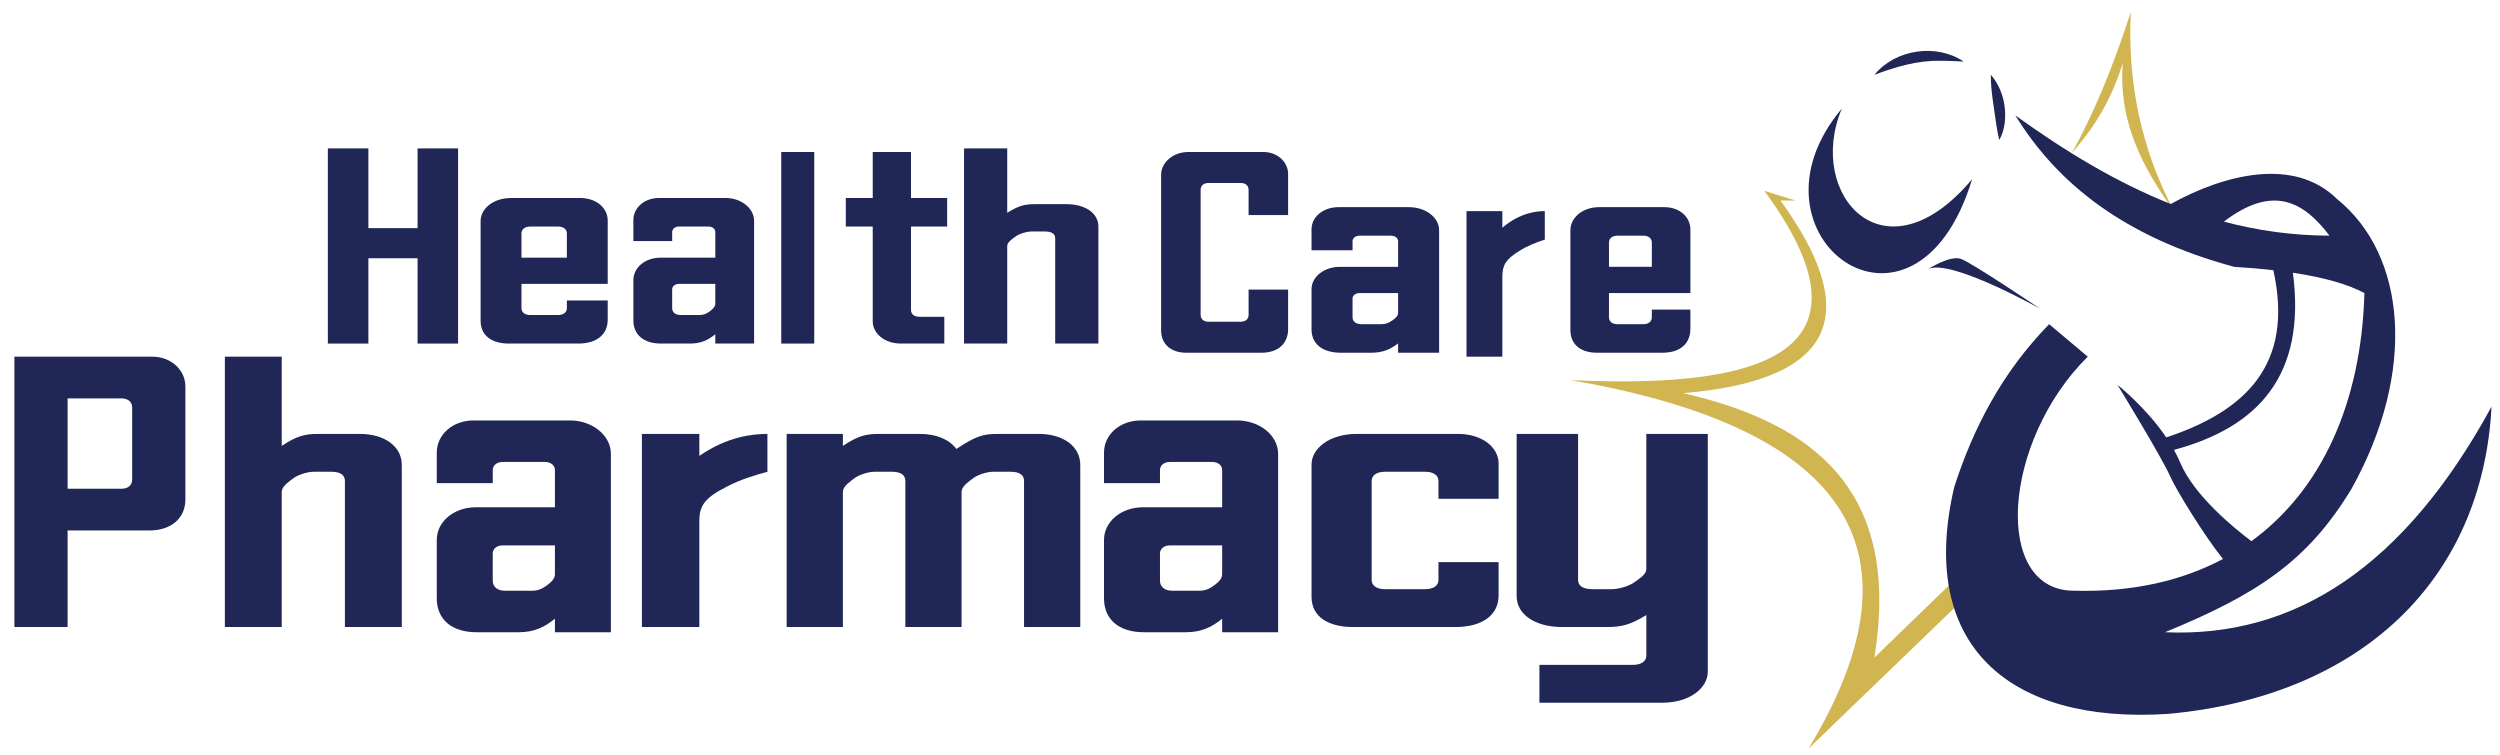 <?xml version="1.0" encoding="UTF-8"?>
<svg xmlns="http://www.w3.org/2000/svg" viewBox="0 0 690.667 208.667">
  <defs>
    <style>
      .cls-1 {
        fill: #d0b550;
      }

      .cls-1, .cls-2 {
        stroke-width: 0px;
      }

      .cls-2 {
        fill: #202655;
      }
    </style>
  </defs>
  <g id="Layer_2" data-name="Layer 2">
    <path class="cls-2" d="M115.36,41h11.196v53.915h-11.196v-23.569h-13.588v23.569h-11.197v-53.915h11.197v22.028h13.588v-22.028Z"/>
    <path class="cls-2" d="M167.889,78.427h-23.825v6.675c0,1.207.941,1.931,2.508,1.931h7.524c1.567,0,2.508-.724,2.508-1.931v-2.091h11.285v5.308c0,4.021-2.926,6.595-8.151,6.595h-19.228c-4.389,0-7.733-2.011-7.733-6.273v-27.587c0-3.297,3.344-6.354,8.464-6.354h19.018c4.494,0,7.628,2.734,7.628,6.193v17.534ZM146.572,62.583c-1.567,0-2.508.724-2.508,1.93v6.676h12.54v-6.676c0-1.206-.941-1.93-2.508-1.93h-7.524Z"/>
    <path class="cls-2" d="M200.491,54.701c4.269,0,7.842,2.815,7.842,6.354v33.861h-10.721v-2.574c-1.886,1.528-3.871,2.574-6.949,2.574h-8.04c-4.765,0-7.644-2.413-7.644-6.435v-11.099c0-3.458,3.276-6.193,7.446-6.193h15.189v-7.078c0-.885-.794-1.528-1.886-1.528h-8.14c-1.092,0-1.886.644-1.886,1.528v2.493h-10.722v-5.791c0-3.458,3.077-6.112,7.048-6.112h18.465ZM197.612,83.896v-5.469h-10.027c-1.092,0-1.886.643-1.886,1.528v5.147c0,1.207.894,1.931,2.383,1.931h5.162c1.092,0,1.886-.322,2.879-1.046.992-.724,1.489-1.367,1.489-2.091Z"/>
    <path class="cls-2" d="M215.832,94.915v-52.922h9.117v52.922h-9.117Z"/>
    <path class="cls-2" d="M248.939,94.915c-4.797,0-7.832-2.976-7.832-6.113v-26.22h-7.44v-7.882h7.44v-12.708h10.573v12.708h9.986v7.882h-9.986v23.083c0,1.126.881,1.85,2.35,1.85h6.853v7.399h-11.944Z"/>
    <path class="cls-2" d="M294.608,56.404c5.302,0,8.836,2.541,8.836,6.161v32.349h-11.928v-29.114c0-1.232-.994-1.848-2.872-1.848h-3.645c-1.436,0-3.203.616-4.086,1.155l-.773.539c-1.326.924-1.878,1.617-1.878,2.388v26.881h-11.929v-53.915h11.929v17.792c3.092-1.926,4.749-2.388,7.621-2.388h8.725Z"/>
    <path class="cls-2" d="M327.683,97.444c-3.826,0-6.905-2.06-6.905-6.179v-43.015c0-3.169,3.079-6.258,7.558-6.258h20.715c3.919,0,6.812,2.773,6.812,6.1v11.328h-10.918v-6.971c0-1.188-.84-1.902-2.239-1.902h-8.771c-1.4,0-2.239.713-2.239,1.902v34.538c0,1.188.839,1.901,2.239,1.901h8.771c1.4,0,2.239-.713,2.239-1.901v-6.971h10.918v10.932c0,3.882-2.706,6.496-7.279,6.496h-20.902Z"/>
    <path class="cls-2" d="M389.293,57.23c4.51,0,8.286,2.815,8.286,6.354v33.861h-11.329v-2.574c-1.993,1.528-4.091,2.574-7.343,2.574h-8.496c-5.035,0-8.077-2.413-8.077-6.435v-11.099c0-3.458,3.462-6.193,7.867-6.193h16.049v-7.078c0-.885-.84-1.528-1.993-1.528h-8.602c-1.154,0-1.994.644-1.994,1.528v2.493h-11.329v-5.791c0-3.458,3.252-6.112,7.448-6.112h19.512ZM386.25,86.426v-5.469h-10.594c-1.154,0-1.994.643-1.994,1.528v5.147c0,1.207.944,1.931,2.518,1.931h5.455c1.153,0,1.993-.322,3.041-1.046,1.05-.724,1.574-1.367,1.574-2.091Z"/>
    <path class="cls-2" d="M415.049,62.905c4.857-4.102,9.347-4.584,11.728-4.584v7.882c-2.199.724-4.673,1.608-7.055,3.137-3.666,2.252-4.674,3.861-4.674,7.078v22.118h-9.896v-40.214h9.896v4.584Z"/>
    <path class="cls-2" d="M467,80.957h-22.494v6.675c0,1.207.888,1.931,2.368,1.931h7.103c1.48,0,2.368-.724,2.368-1.931v-2.091h10.654v5.308c0,4.021-2.762,6.595-7.695,6.595h-18.152c-4.144,0-7.301-2.011-7.301-6.273v-27.587c0-3.297,3.157-6.354,7.992-6.354h17.955c4.242,0,7.202,2.734,7.202,6.193v17.534ZM446.875,65.112c-1.48,0-2.368.724-2.368,1.93v6.676h11.839v-6.676c0-1.206-.888-1.93-2.368-1.93h-7.103Z"/>
    <path class="cls-2" d="M3.977,173.226v-74.692h38.067c5.277,0,9.171,3.735,9.171,8.216v31.264c0,5.015-3.769,8.536-9.925,8.536h-22.614v26.676H3.977ZM18.676,135.027h14.825c1.884,0,3.015-.961,3.015-2.561v-19.846c0-1.601-1.131-2.561-3.015-2.561h-14.825v24.969Z"/>
    <path class="cls-2" d="M99.363,119.875c6.982,0,11.637,3.521,11.637,8.536v44.815h-15.71v-40.334c0-1.707-1.309-2.561-3.782-2.561h-4.801c-1.891,0-4.218.854-5.382,1.601l-1.018.747c-1.746,1.281-2.473,2.241-2.473,3.308v37.239h-15.711v-74.692h15.711v24.648c4.073-2.668,6.255-3.308,10.037-3.308h11.492Z"/>
    <path class="cls-2" d="M157.459,116.154c6.156,0,11.31,4.096,11.31,9.245v49.268h-15.461v-3.745c-2.72,2.224-5.583,3.745-10.022,3.745h-11.595c-6.872,0-11.024-3.511-11.024-9.362v-16.149c0-5.032,4.724-9.011,10.737-9.011h21.904v-10.298c0-1.287-1.145-2.224-2.72-2.224h-11.739c-1.574,0-2.72.936-2.72,2.224v3.628h-15.462v-8.426c0-5.032,4.438-8.894,10.164-8.894h26.628ZM153.307,158.634v-7.958h-14.46c-1.574,0-2.72.936-2.72,2.223v7.49c0,1.756,1.289,2.809,3.436,2.809h7.444c1.575,0,2.72-.468,4.152-1.522,1.431-1.053,2.147-1.989,2.147-3.042Z"/>
    <path class="cls-2" d="M341.792,116.154c6.156,0,11.31,4.096,11.31,9.245v49.268h-15.461v-3.745c-2.72,2.224-5.583,3.745-10.022,3.745h-11.595c-6.872,0-11.024-3.511-11.024-9.362v-16.149c0-5.032,4.724-9.011,10.737-9.011h21.904v-10.298c0-1.287-1.145-2.224-2.72-2.224h-11.739c-1.574,0-2.72.936-2.72,2.224v3.628h-15.462v-8.426c0-5.032,4.438-8.894,10.164-8.894h26.628ZM337.641,158.634v-7.958h-14.46c-1.574,0-2.72.936-2.72,2.223v7.49c0,1.756,1.289,2.809,3.436,2.809h7.444c1.575,0,2.72-.468,4.152-1.522,1.431-1.053,2.147-1.989,2.147-3.042Z"/>
    <path class="cls-2" d="M193.204,125.957c7.788-5.442,14.988-6.082,18.809-6.082v10.457c-3.527.961-7.494,2.134-11.315,4.161-5.878,2.988-7.494,5.122-7.494,9.39v29.344h-15.87v-53.351h15.87v6.082Z"/>
    <path class="cls-2" d="M286.939,119.875c6.903,0,11.505,3.521,11.505,8.536v44.815h-15.532v-40.334c0-1.707-1.294-2.561-3.738-2.561h-4.746c-1.87,0-4.171.854-5.322,1.601l-1.007.747c-1.725,1.281-2.445,2.241-2.445,3.308v37.239h-15.531v-40.334c0-1.707-1.294-2.561-3.739-2.561h-4.746c-1.869,0-4.17.854-5.321,1.601l-1.007.747c-1.726,1.281-2.445,2.241-2.445,3.308v37.239h-15.532v-53.351h15.532v3.308c4.026-2.668,6.183-3.308,9.923-3.308h11.361c4.602,0,8.197,1.6,10.067,4.161,5.178-3.414,7.191-4.161,11.362-4.161h11.361Z"/>
    <path class="cls-2" d="M373.716,173.226c-6.46,0-11.382-2.668-11.382-8.323v-36.599c0-4.375,4.922-8.429,12.459-8.429h27.994c6.614,0,11.228,3.628,11.228,8.216v9.71h-16.613v-4.908c0-1.6-1.384-2.561-3.691-2.561h-11.074c-2.307,0-3.691.961-3.691,2.561v27.316c0,1.601,1.384,2.561,3.691,2.561h11.074c2.306,0,3.691-.961,3.691-2.561v-4.908h16.613v9.177c0,5.335-4.308,8.75-11.999,8.75h-28.3Z"/>
    <path class="cls-2" d="M471.801,119.875v65.729c0,4.375-4.871,8.537-12.572,8.537h-33.943v-10.457h25.771c2.358,0,3.772-.96,3.772-2.561v-11.204c-4.4,2.668-6.758,3.308-10.843,3.308h-12.415c-7.543,0-12.572-3.521-12.572-8.537v-44.815h16.971v40.333c0,1.708,1.414,2.561,4.087,2.561h5.185c2.043,0,4.558-.854,5.814-1.601l1.1-.747c1.887-1.281,2.673-2.241,2.673-3.308v-37.239h16.971Z"/>
  </g>
  <g id="Layer_3" data-name="Layer 3">
    <path class="cls-1" d="M496.111,55.41l-8.667-2.671c31.251,42.576,3.672,55.021-53.593,52.261,74.522,12.891,99.94,45.423,65.803,101.778l45.178-43.556-4.278-3.556-22.722,22c7.483-46.046-16.641-64.764-52.833-73.049,43.668-3.69,48.785-22.982,26.889-53.208l4.222-0Z"/>
    <path class="cls-1" d="M572.33,42.333c6.295-11.209,11.626-24.451,16.337-39-.939,19.257,2.776,37.635,11.926,54.987-8.844-12.163-15.435-25.139-14.131-40.957-3.189,10.529-8.253,18.339-14.131,24.97Z"/>
    <path class="cls-2" d="M598.111,174.667c25.305-10.408,39.389-19.5,51.556-39.667,18-32.333,15.167-64.5-4-80-11.904-11.75-31.194-6.815-45.961,1.356-15.083-5.993-29.226-14.615-42.928-24.467,11.53,18.746,30.031,33.607,60.444,41.829,3.942.238,7.528.551,10.826.923,5.834,26.308-7.929,38.997-29.582,46.203-5.705-8.424-13.466-14.511-13.466-14.511,0,0,12.333,20.167,14.5,25.167,1.725,3.98,9.991,17.253,14.64,22.923-11.36,6.045-25.052,9.187-40.918,8.775-22.889.302-20.129-41.249,3.556-64.664l-10.667-8.972c-13.002,13.327-20.951,28.635-26.222,44.993-10.222,43.611,15.002,65.543,59.111,62.667,53.333-4.889,86.801-37.045,89.333-84.889-24.206,44.456-54.603,63.931-90.222,62.333ZM614.381,61.229c13.288-10.108,21.795-5.902,29.175,3.876-10.18-.021-19.871-1.407-29.175-3.876ZM602.333,127.833c-.51-1.207-1.099-2.39-1.741-3.544,23.243-6.234,36.592-20.582,32.858-48.942,9.034,1.36,15.36,3.284,19.759,5.609v0c-.824,30.013-11.658,54.335-31.226,68.552-4.955-3.73-15.837-12.651-19.65-21.675Z"/>
    <g>
      <path class="cls-2" d="M541.667,71.5c-3-1-9,2.833-9,2.833,6.167-3,31,11,31,11,0,0-19-12.833-22-13.833Z"/>
      <path class="cls-2" d="M544.833,49.5c-24.167,28.833-46,4.333-36-19.5-29.5,35.112,20.167,71.5,36,19.5Z"/>
    </g>
    <path class="cls-2" d="M517.833,20.667c5.786-7.058,17.081-8.753,24.667-3.667-2.25-.068-4.365-.221-6.45-.203-6.392-.12-12.233,1.648-18.217,3.87h0Z"/>
    <path class="cls-2" d="M550,20.667c3.181,3.639,4.402,8.689,3.823,13.424-.224,1.583-.656,3.149-1.489,4.576-.405-1.6-.632-3.093-.87-4.567-.587-4.388-1.499-8.958-1.464-13.433h0Z"/>
  </g>
</svg>